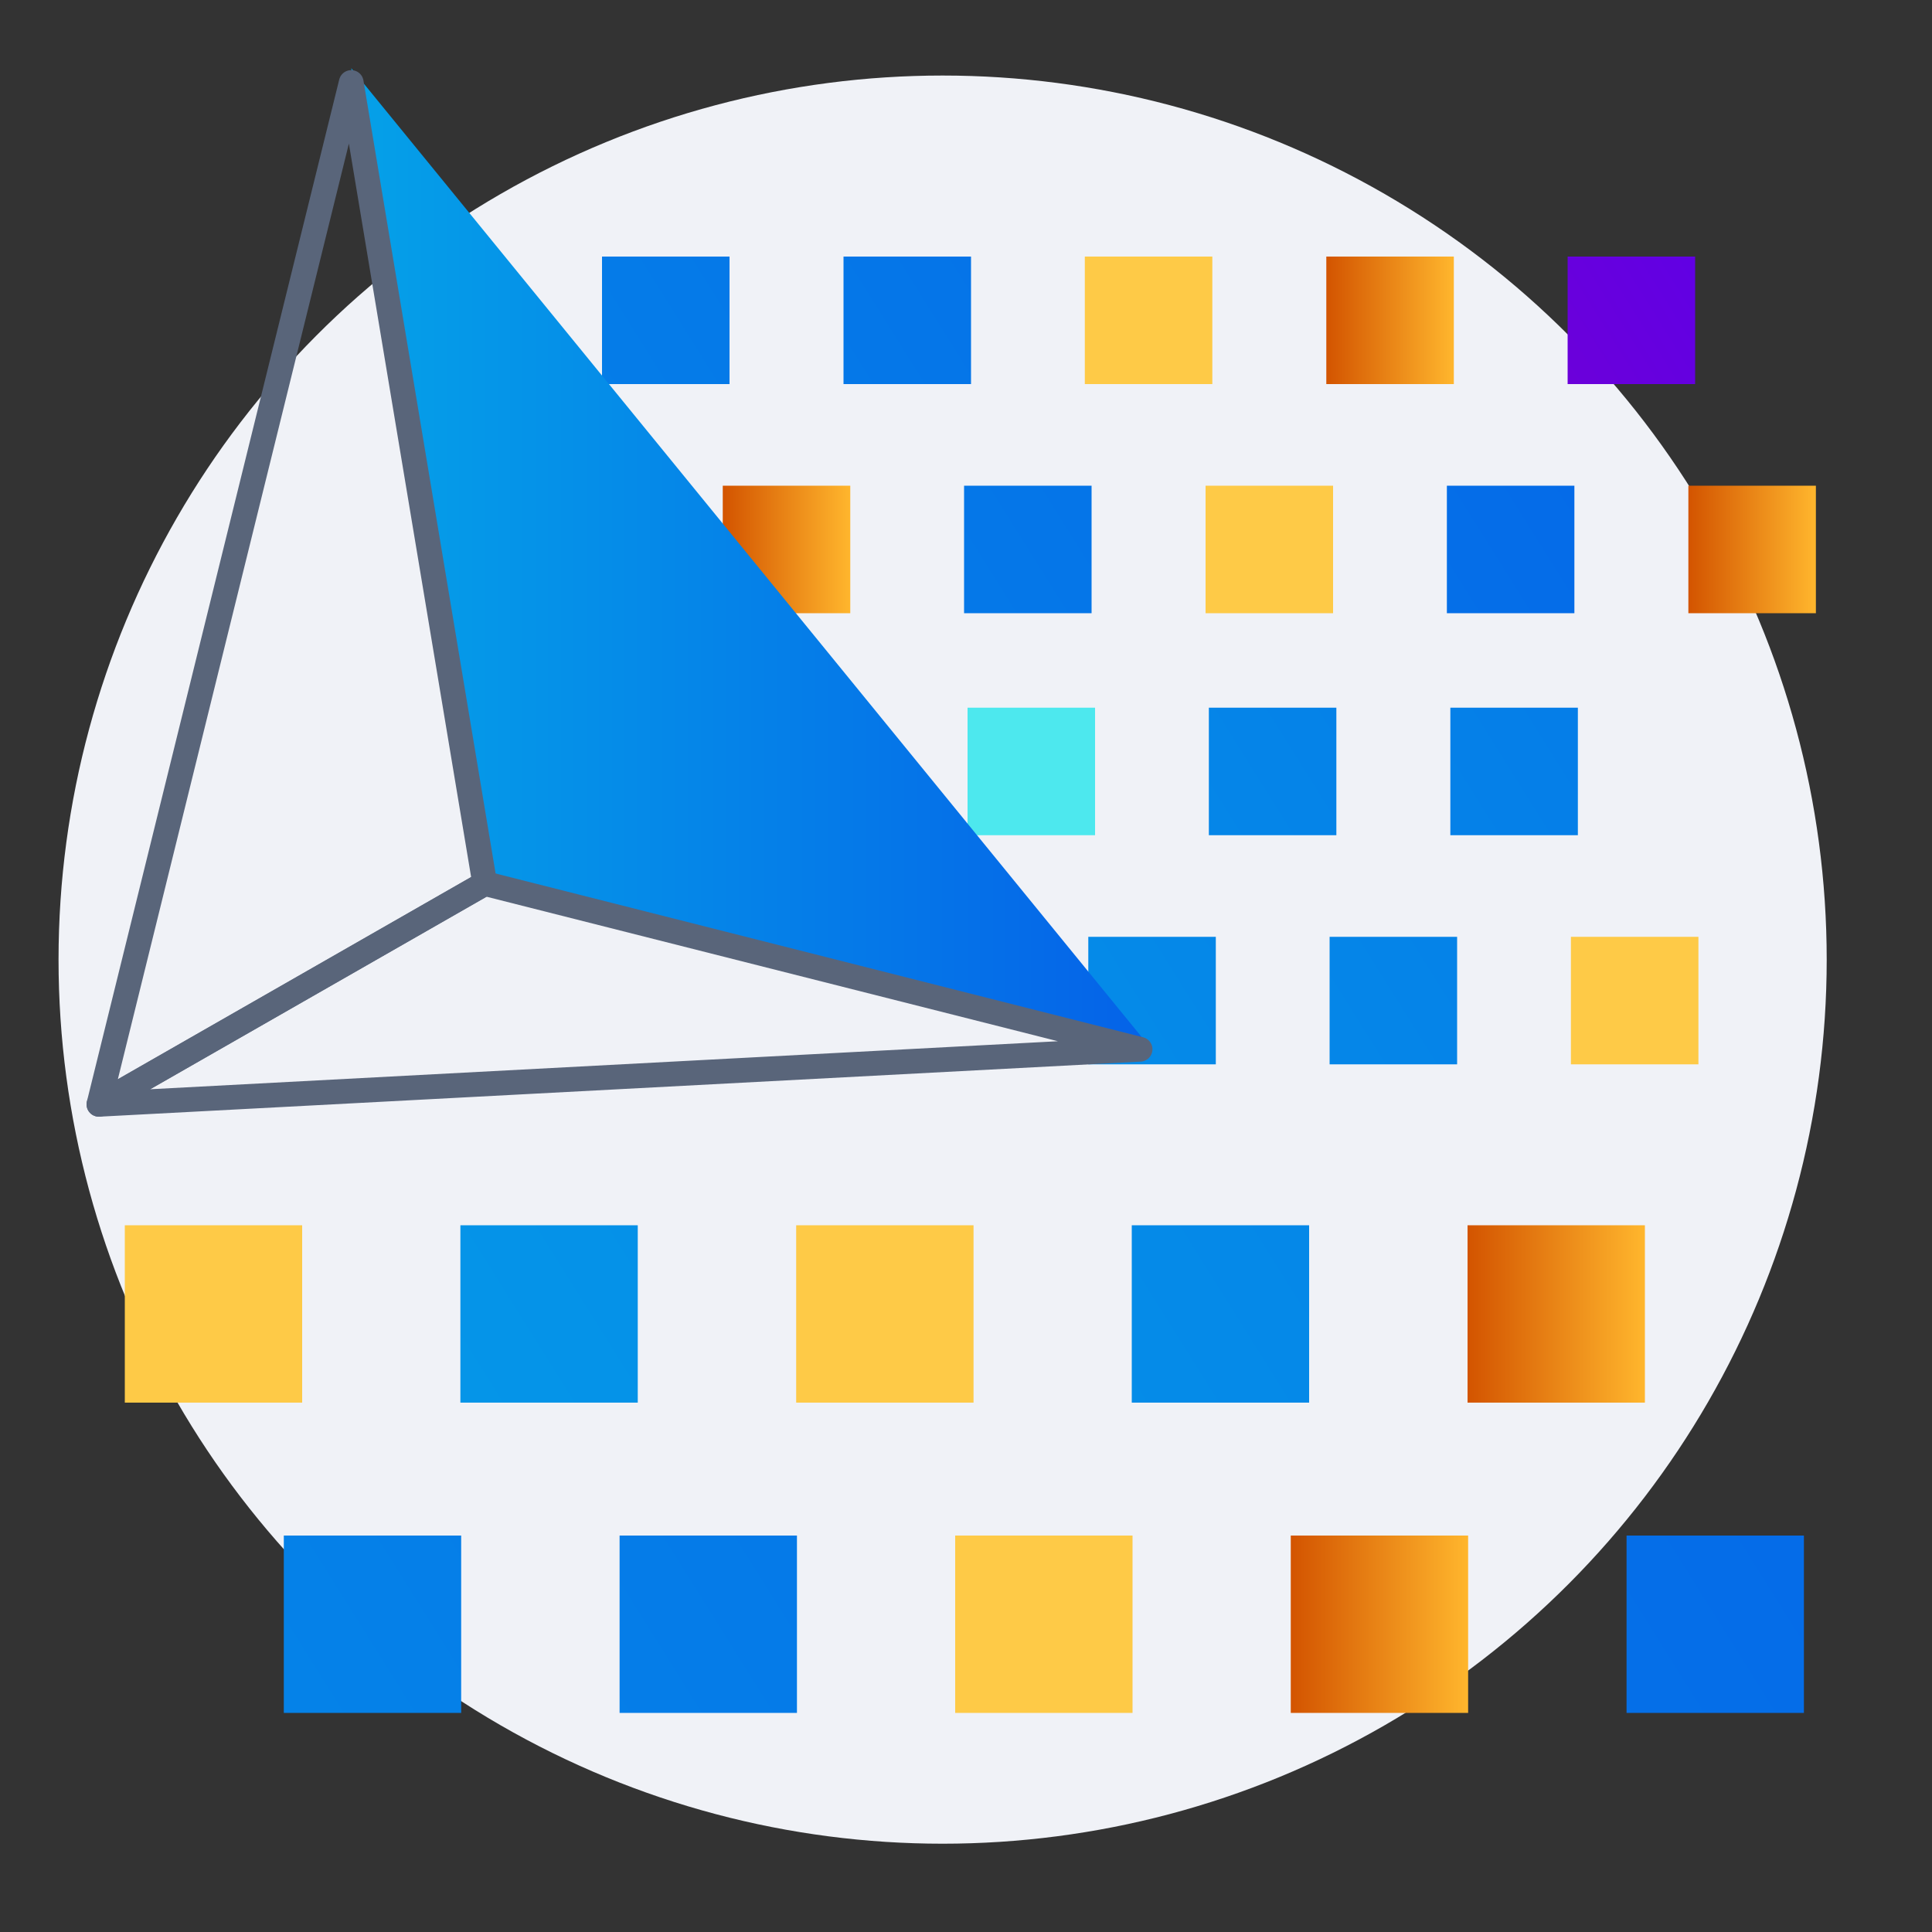 <?xml version="1.0" encoding="UTF-8"?>
<svg id="Layer_1" data-name="Layer 1" xmlns="http://www.w3.org/2000/svg" xmlns:xlink="http://www.w3.org/1999/xlink" viewBox="0 0 100 100">
  <rect x="0" y="0" width="100" height="100" fill="#333333" stroke="none"/>
  <defs>
    <style>
      .cls-1 {
        fill: url(#linear-gradient-2);
      }

      .cls-2 {
        fill: #f0f2f7;
      }

      .cls-3 {
        fill: url(#linear-gradient-17);
      }

      .cls-4 {
        fill: url(#linear-gradient-15);
      }

      .cls-5 {
        fill: url(#linear-gradient-18);
      }

      .cls-6 {
        fill: url(#linear-gradient-14);
      }

      .cls-7 {
        fill: url(#linear-gradient-20);
      }

      .cls-8 {
        fill: url(#linear-gradient-6);
      }

      .cls-9 {
        fill: none;
        stroke: #59657a;
        stroke-linecap: round;
        stroke-linejoin: round;
        stroke-width: 1.28px;
      }

      .cls-10 {
        fill: #feca47;
      }

      .cls-11 {
        fill: url(#linear-gradient-11);
      }

      .cls-12 {
        fill: url(#linear-gradient-10);
      }

      .cls-13 {
        fill: url(#linear-gradient-16);
      }

      .cls-14 {
        fill: url(#linear-gradient-21);
      }

      .cls-15 {
        fill: url(#linear-gradient-5);
      }

      .cls-16 {
        fill: url(#linear-gradient-7);
      }

      .cls-17 {
        fill: url(#linear-gradient-9);
      }

      .cls-18 {
        fill: url(#linear-gradient-22);
      }

      .cls-19 {
        fill: url(#linear-gradient-3);
      }

      .cls-20 {
        fill: url(#linear-gradient);
      }

      .cls-21 {
        fill: #4de8ee;
      }

      .cls-22 {
        fill: url(#linear-gradient-19);
      }

      .cls-23 {
        fill: url(#linear-gradient-4);
      }

      .cls-24 {
        fill: url(#linear-gradient-8);
      }

      .cls-25 {
        fill: url(#linear-gradient-12);
      }

      .cls-26 {
        fill: url(#linear-gradient-13);
      }
    </style>
    <linearGradient id="linear-gradient" x1=".06" y1="57.66" x2="120.69" y2="-17.83" gradientUnits="userSpaceOnUse">
      <stop offset="0" stop-color="#fd0057"/>
      <stop offset="1" stop-color="#5600ed"/>
    </linearGradient>
    <linearGradient id="linear-gradient-2" x1="3.58" y1="63.28" x2="124.2" y2="-12.21" xlink:href="#linear-gradient"/>
    <linearGradient id="linear-gradient-3" x1="10.61" y1="74.52" x2="131.24" y2="-.97" gradientUnits="userSpaceOnUse">
      <stop offset="0" stop-color="#05a1e8"/>
      <stop offset="1" stop-color="#0562e8"/>
    </linearGradient>
    <linearGradient id="linear-gradient-4" x1="14.12" y1="80.14" x2="134.75" y2="4.64" xlink:href="#linear-gradient-3"/>
    <linearGradient id="linear-gradient-5" x1="-38.76" y1="62.41" x2="81.87" y2="-13.08" xlink:href="#linear-gradient-3"/>
    <linearGradient id="linear-gradient-6" x1="-35.24" y1="68.02" x2="85.39" y2="-7.47" xlink:href="#linear-gradient-3"/>
    <linearGradient id="linear-gradient-7" x1="68.65" y1="16.58" x2="75.24" y2="16.58" gradientUnits="userSpaceOnUse">
      <stop offset="0" stop-color="#d35400"/>
      <stop offset="1" stop-color="#ffb62d"/>
    </linearGradient>
    <linearGradient id="linear-gradient-8" x1="-24.69" y1="84.88" x2="95.93" y2="9.39" xlink:href="#linear-gradient"/>
    <linearGradient id="linear-gradient-9" x1="14.18" y1="80.23" x2="134.81" y2="4.73" xlink:href="#linear-gradient-3"/>
    <linearGradient id="linear-gradient-10" x1="17.7" y1="85.84" x2="138.32" y2="10.35" xlink:href="#linear-gradient-3"/>
    <linearGradient id="linear-gradient-11" x1="37.41" y1="28.44" x2="44.01" y2="28.44" xlink:href="#linear-gradient-7"/>
    <linearGradient id="linear-gradient-12" x1="-28.15" y1="79.35" x2="92.47" y2="3.86" xlink:href="#linear-gradient-3"/>
    <linearGradient id="linear-gradient-13" x1="-21.12" y1="90.59" x2="99.51" y2="15.1" xlink:href="#linear-gradient-3"/>
    <linearGradient id="linear-gradient-14" x1="87.39" y1="28.44" x2="93.98" y2="28.44" xlink:href="#linear-gradient-7"/>
    <linearGradient id="linear-gradient-15" x1="-8.64" y1="91.2" x2="159.11" y2="-13.79" xlink:href="#linear-gradient-3"/>
    <linearGradient id="linear-gradient-16" x1="1.14" y1="106.82" x2="168.89" y2="1.84" xlink:href="#linear-gradient-3"/>
    <linearGradient id="linear-gradient-17" x1="75.96" y1="68" x2="85.13" y2="68" xlink:href="#linear-gradient-7"/>
    <linearGradient id="linear-gradient-18" x1="-67.72" y1="138.52" x2="100.03" y2="33.54" xlink:href="#linear-gradient-3"/>
    <linearGradient id="linear-gradient-19" x1="-62.83" y1="146.33" x2="104.92" y2="41.35" xlink:href="#linear-gradient-3"/>
    <linearGradient id="linear-gradient-20" x1="66.81" y1="84.07" x2="75.99" y2="84.07" xlink:href="#linear-gradient-7"/>
    <linearGradient id="linear-gradient-21" x1="-48.16" y1="169.77" x2="119.59" y2="64.79" xlink:href="#linear-gradient-3"/>
    <linearGradient id="linear-gradient-22" x1="18.18" y1="28.92" x2="59.61" y2="28.92" xlink:href="#linear-gradient-3"/>
  </defs>
  <circle class="cls-2" cx="48.79" cy="49.67" r="45.76"/>
  <g>
    <g>
      <rect class="cls-20" x="25.09" y="36.63" width="6.6" height="6.6"/>
      <rect class="cls-1" x="37.59" y="36.63" width="6.6" height="6.6"/>
      <rect class="cls-21" x="50.08" y="36.63" width="6.6" height="6.6"/>
      <rect class="cls-19" x="62.57" y="36.63" width="6.6" height="6.6"/>
      <rect class="cls-23" x="75.07" y="36.63" width="6.6" height="6.6"/>
      <rect class="cls-15" x="31.16" y="13.28" width="6.6" height="6.6"/>
      <rect class="cls-8" x="43.66" y="13.28" width="6.6" height="6.6"/>
      <rect class="cls-10" x="56.15" y="13.28" width="6.6" height="6.6"/>
      <rect class="cls-16" x="68.65" y="13.28" width="6.6" height="6.6"/>
      <rect class="cls-24" x="81.14" y="13.28" width="6.6" height="6.6"/>
    </g>
    <g>
      <rect class="cls-17" x="56.33" y="48.49" width="6.6" height="6.6"/>
      <rect class="cls-12" x="68.82" y="48.49" width="6.6" height="6.6"/>
      <rect class="cls-10" x="81.31" y="48.49" width="6.6" height="6.6"/>
      <rect class="cls-11" x="37.41" y="25.14" width="6.6" height="6.6"/>
      <rect class="cls-25" x="49.9" y="25.14" width="6.6" height="6.6"/>
      <rect class="cls-10" x="62.4" y="25.14" width="6.6" height="6.6"/>
      <rect class="cls-26" x="74.89" y="25.14" width="6.6" height="6.6"/>
      <rect class="cls-6" x="87.39" y="25.14" width="6.6" height="6.6"/>
    </g>
    <g>
      <rect class="cls-10" x="6.46" y="63.42" width="9.18" height="9.18"/>
      <rect class="cls-4" x="23.83" y="63.42" width="9.18" height="9.18"/>
      <rect class="cls-10" x="41.21" y="63.42" width="9.18" height="9.18"/>
      <rect class="cls-13" x="58.58" y="63.42" width="9.18" height="9.18"/>
      <rect class="cls-3" x="75.96" y="63.42" width="9.18" height="9.18"/>
      <rect class="cls-5" x="14.69" y="79.48" width="9.18" height="9.18"/>
      <rect class="cls-22" x="32.07" y="79.48" width="9.18" height="9.18"/>
      <rect class="cls-10" x="49.44" y="79.48" width="9.18" height="9.18"/>
      <rect class="cls-7" x="66.81" y="79.48" width="9.18" height="9.18"/>
      <rect class="cls-14" x="84.19" y="79.48" width="9.18" height="9.18"/>
    </g>
  </g>
  <g>
    <polygon class="cls-18" points="18.18 3.53 25.19 45.6 59.61 54.31 18.18 3.53"/>
    <g>
      <polygon class="cls-9" points="5.12 57.16 25.09 45.73 59.01 54.31 5.12 57.16"/>
      <polygon class="cls-9" points="18.18 4.27 5.12 57.16 25.09 45.73 18.18 4.27"/>
    </g>
  </g>
</svg>